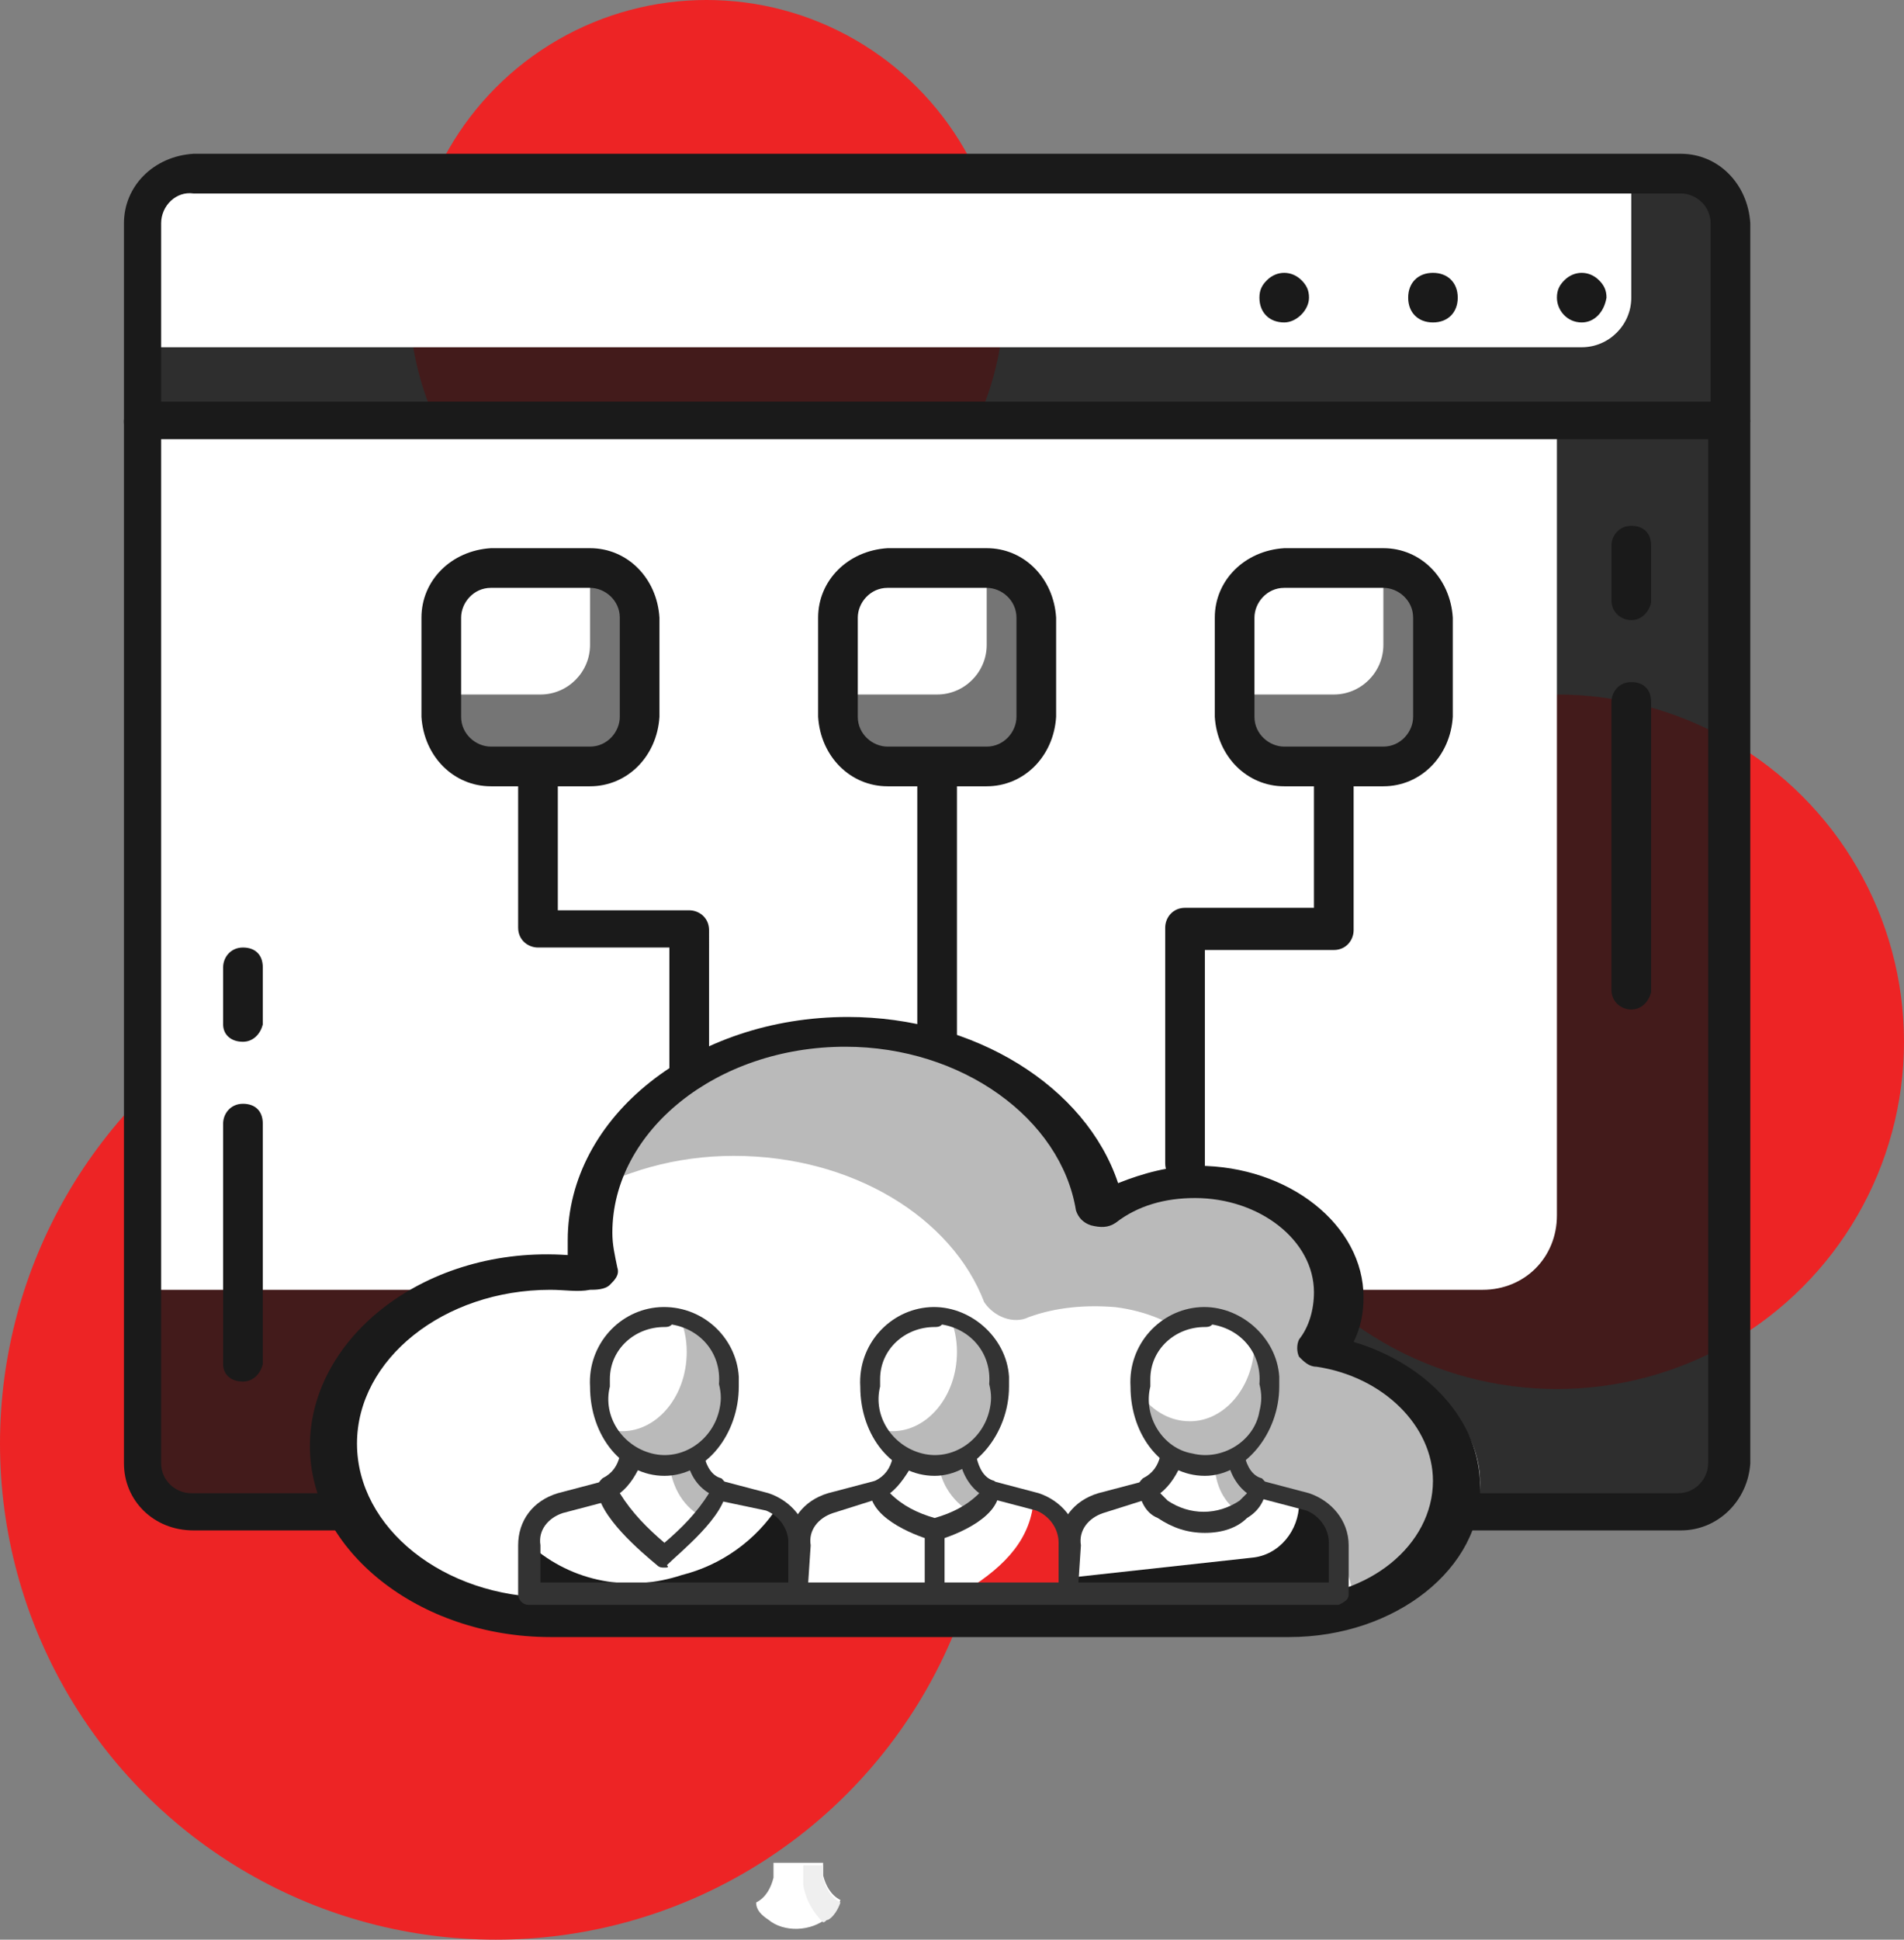<svg xmlns="http://www.w3.org/2000/svg" xmlns:xlink="http://www.w3.org/1999/xlink" id="layer_1" x="0px" y="0px" viewBox="0 0 76.8 78.2" style="enable-background:new 0 0 76.8 78.2;" xml:space="preserve"><rect x="0" y="0" width="76.8" height="78.2" fill="#808080" stroke="none"/><style type="text/css">	.st0{fill:#ED2425;enable-background:new    ;}	.st1{opacity:0.8;fill:#1a1a1a;enable-background:new    ;}	.st2{fill:#FFFFFF;}	.st3{fill:#1a1a1a;}	.st4{opacity:0.6;fill:#1a1a1a;enable-background:new    ;}	.st5{opacity:0.3;fill:#1a1a1a;enable-background:new    ;}	.st6{fill:#3333331;}	.st7{fill:#ED2425;}	.st8{fill:#efefef;}</style><circle class="st0" cx="62.8" cy="42" r="14"></circle><circle class="st0" cx="28.5" cy="12" r="12"></circle><circle class="st0" cx="20" cy="58.2" r="20"></circle><path class="st1" d="M5.7,17h64l0,0v42c0,1.1-0.9,2-2,2h-60c-1.1,0-2-0.9-2-2C5.7,59,5.7,17,5.7,17z"></path><path class="st2" d="M5.8,17h57l0,0v32c0,1.7-1.3,3-3,3h-54l0,0C5.8,52,5.8,17,5.8,17z"></path><path class="st3" d="M67.8,61.7h-60C6.2,61.7,5,60.5,5,59V17c0-0.4,0.3-0.8,0.8-0.8h64c0.4,0,0.8,0.3,0.8,0.8v42  C70.5,60.5,69.3,61.7,67.8,61.7z M6.5,17.7V59c0,0.7,0.6,1.2,1.2,1.2h60c0.7,0,1.2-0.6,1.2-1.2V17.7H6.5z"></path><path class="st1" d="M7.8,7h60c1.1,0,2,0.9,2,2v8l0,0h-64l0,0V9C5.8,7.9,6.6,7,7.8,7C7.8,7,7.8,7,7.8,7z"></path><path class="st2" d="M7.8,7h58l0,0v5c0,1.1-0.9,2-2,2h-58l0,0V9C5.8,7.9,6.6,7,7.8,7L7.8,7z"></path><path class="st3" d="M63.8,13c-0.6,0-1-0.5-1-1c0-0.3,0.1-0.5,0.3-0.7c0.4-0.4,1-0.4,1.4,0c0.2,0.2,0.3,0.4,0.3,0.7  C64.7,12.6,64.3,13,63.8,13z"></path><path class="st3" d="M56.8,12c0-0.6,0.4-1,1-1c0,0,0,0,0,0l0,0c0.6,0,1,0.4,1,1c0,0,0,0,0,0l0,0c0,0.6-0.4,1-1,1l0,0  C57.2,13,56.8,12.6,56.8,12z"></path><path class="st3" d="M51.8,13c-0.6,0-1-0.4-1-1c0-0.3,0.1-0.5,0.3-0.7c0.4-0.4,1-0.4,1.4,0c0.2,0.2,0.3,0.4,0.3,0.7  C52.8,12.5,52.3,13,51.8,13C51.8,13,51.8,13,51.8,13z"></path><path class="st3" d="M69.8,17.7h-64C5.3,17.7,5,17.4,5,17V9c0-1.5,1.2-2.7,2.8-2.8h60c1.5,0,2.7,1.2,2.8,2.8v8  C70.5,17.4,70.2,17.7,69.8,17.7z M6.5,16.2H69V9c0-0.7-0.6-1.2-1.2-1.2h-60C7.1,7.7,6.5,8.3,6.5,9V16.2z"></path><path class="st3" d="M9.8,55.7C9.3,55.7,9,55.4,9,55v-9.7c0-0.4,0.3-0.8,0.8-0.8s0.8,0.3,0.8,0.8V55C10.5,55.4,10.2,55.7,9.8,55.7z"></path><path class="st3" d="M9.8,42C9.3,42,9,41.7,9,41.3V39c0-0.4,0.3-0.8,0.8-0.8s0.8,0.3,0.8,0.8v2.3C10.5,41.7,10.2,42,9.8,42z"></path><path class="st3" d="M65.8,40.7c-0.4,0-0.8-0.3-0.8-0.8V28.3c0-0.4,0.3-0.8,0.8-0.8s0.8,0.3,0.8,0.8V40  C66.5,40.4,66.2,40.7,65.8,40.7z"></path><path class="st3" d="M65.8,25c-0.4,0-0.8-0.3-0.8-0.8V22c0-0.4,0.3-0.8,0.8-0.8s0.8,0.3,0.8,0.8v2.3C66.5,24.7,66.2,25,65.8,25z"></path><path class="st3" d="M37.8,51.7c-0.4,0-0.8-0.3-0.8-0.8V31c0-0.4,0.3-0.8,0.8-0.8s0.8,0.3,0.8,0.8v20C38.5,51.4,38.2,51.7,37.8,51.7  z"></path><path class="st3" d="M27.8,47.7c-0.4,0-0.8-0.3-0.8-0.8v-8.7h-5.3c-0.4,0-0.8-0.3-0.8-0.8V31c0-0.4,0.3-0.8,0.8-0.8s0.8,0.3,0.8,0.8  v5.7h5.3c0.4,0,0.8,0.3,0.8,0.8V47C28.5,47.4,28.2,47.7,27.8,47.7z"></path><path class="st3" d="M47.8,47.7c-0.4,0-0.8-0.3-0.8-0.8v-9.5c0-0.4,0.3-0.8,0.8-0.8H53V31c0-0.4,0.3-0.8,0.8-0.8s0.8,0.3,0.8,0.8  v6.5c0,0.4-0.3,0.8-0.8,0.8h-5.2V47C48.5,47.4,48.2,47.7,47.8,47.7z"></path><path class="st4" d="M35.8,23h4c1.1,0,2,0.9,2,2v4c0,1.1-0.9,2-2,2h-4c-1.1,0-2-0.9-2-2v-4C33.8,23.9,34.6,23,35.8,23z"></path><path class="st2" d="M35.8,23h4l0,0v3c0,1.1-0.9,2-2,2h-4l0,0v-3C33.8,23.9,34.6,23,35.8,23z"></path><path class="st3" d="M39.8,31.7h-4c-1.5,0-2.7-1.2-2.8-2.8v-4c0-1.5,1.2-2.7,2.8-2.8h4c1.5,0,2.7,1.2,2.8,2.8v4  C42.5,30.5,41.3,31.7,39.8,31.7z M35.8,23.7c-0.7,0-1.2,0.6-1.2,1.2v4c0,0.7,0.6,1.2,1.2,1.2h4c0.7,0,1.2-0.6,1.2-1.2v-4  c0-0.7-0.6-1.2-1.2-1.2H35.8z"></path><path class="st4" d="M19.8,23h4c1.1,0,2,0.9,2,2v4c0,1.1-0.9,2-2,2h-4c-1.1,0-2-0.9-2-2v-4C17.8,23.9,18.6,23,19.8,23z"></path><path class="st2" d="M19.8,23h4l0,0v3c0,1.1-0.9,2-2,2h-4l0,0v-3C17.8,23.9,18.6,23,19.8,23z"></path><path class="st3" d="M23.8,31.7h-4c-1.5,0-2.7-1.2-2.8-2.8v-4c0-1.5,1.2-2.7,2.8-2.8h4c1.5,0,2.7,1.2,2.8,2.8v4  C26.5,30.5,25.3,31.7,23.8,31.7z M19.8,23.7c-0.7,0-1.2,0.6-1.2,1.2v4c0,0.7,0.6,1.2,1.2,1.2h4c0.7,0,1.2-0.6,1.2-1.2v-4  c0-0.7-0.6-1.2-1.2-1.2H19.8z"></path><path class="st4" d="M51.8,23h4c1.1,0,2,0.9,2,2v4c0,1.1-0.9,2-2,2h-4c-1.1,0-2-0.9-2-2v-4C49.8,23.9,50.6,23,51.8,23z"></path><path class="st2" d="M51.8,23h4l0,0v3c0,1.1-0.9,2-2,2h-4l0,0v-3C49.8,23.9,50.6,23,51.8,23z"></path><path class="st3" d="M55.8,31.7h-4c-1.5,0-2.7-1.2-2.8-2.8v-4c0-1.5,1.2-2.7,2.8-2.8h4c1.5,0,2.7,1.2,2.8,2.8v4  C58.5,30.5,57.3,31.7,55.8,31.7z M51.8,23.7c-0.7,0-1.2,0.6-1.2,1.2v4c0,0.7,0.6,1.2,1.2,1.2h4c0.7,0,1.2-0.6,1.2-1.2v-4  c0-0.7-0.6-1.2-1.2-1.2H51.8z"></path><path class="st2" d="M52.8,65.2c3.8,0,6.9-2.4,6.9-5.4c0-2.6-2.4-4.8-5.6-5.3c0.5-0.7,0.8-1.4,0.8-2.3c0-2.5-2.6-4.6-5.9-4.6  c-1.4,0-2.8,0.4-4,1.2c-0.7-4.1-5.1-7.2-10.5-7.2c-5.9,0-10.6,3.7-10.6,8.3c0,0.5,0.1,1,0.2,1.5c-0.6-0.1-1.2-0.2-1.8-0.2  c-4.9,0-8.9,3.1-8.9,7s4,7,8.9,7L52.8,65.2z"></path><path class="st5" d="M58.4,59.8c0-2.6-2.4-4.8-5.6-5.3c0.7-0.9,0.9-2,0.7-3.1c-0.4-1.8-2.4-3.3-4.7-3.7c-1.7-0.3-3.5,0.1-4.9,1.1  c-0.7-4.1-5.1-7.2-10.4-7.2c-5.2,0-9.5,2.9-10.4,6.8c2-1.2,4.2-1.8,6.5-1.8c4.8,0,8.8,2.5,10.1,5.9c0.4,0.6,1.2,0.9,1.8,0.6  c1.1-0.4,2.3-0.5,3.5-0.4c2.4,0.3,4.3,1.8,4.7,3.7c0.3,1.1,0,2.2-0.7,3.1c3.1,0.5,5.5,2.6,5.6,5.2C56.8,63.8,58.4,61.9,58.4,59.8z"></path><path class="st3" d="M52,66H22.2c-5.3,0-9.7-3.5-9.7-7.7c0-4.4,4.7-8.1,10.4-7.7c0-0.2,0-0.4,0-0.6c0-5,5.1-9,11.3-9  c5.1,0,9.6,2.8,10.9,6.7c1-0.4,2.1-0.7,3.2-0.7c3.7,0,6.7,2.4,6.7,5.3c0,0.6-0.1,1.2-0.4,1.8c3,0.9,5.1,3.2,5.1,5.8  C59.8,63.2,56.3,66,52,66z M22.2,52c-4.3,0-7.8,2.8-7.8,6.2s3.5,6.2,7.8,6.2H52c3.2,0,5.8-2.1,5.8-4.7c0-2.2-2-4.2-4.7-4.6  c-0.3,0-0.5-0.2-0.7-0.4c-0.1-0.2-0.1-0.5,0-0.7c0.4-0.5,0.6-1.2,0.6-1.9c0-2.1-2.2-3.8-4.8-3.8c-1.2,0-2.3,0.3-3.2,1  c-0.3,0.2-0.6,0.2-1,0.1c-0.3-0.1-0.5-0.3-0.6-0.6c-0.6-3.7-4.6-6.6-9.3-6.6c-5.2,0-9.4,3.4-9.4,7.5c0,0.5,0.1,0.9,0.2,1.4  c0.1,0.3-0.1,0.5-0.3,0.7c-0.2,0.2-0.6,0.2-0.8,0.2C23.3,52.1,22.8,52,22.2,52z"></path><path class="st2" d="M31,60.6L29,60h-4.5l-1.9,0.5c-0.7,0.2-1.3,0.9-1.3,1.7v2h10.9v-2C32.2,61.5,31.7,60.8,31,60.6z"></path><path class="st3" d="M31.4,60.7c-0.9,1.4-2.3,2.4-3.9,2.8c-2.1,0.7-4.4,0.3-6.1-1.2v1.9h10.9v-2C32.2,61.6,31.9,61,31.4,60.7z"></path><path class="st6" d="M32.2,64.7H21.3c-0.2,0-0.4-0.2-0.4-0.4v-2c0-1,0.6-1.8,1.6-2.1l1.9-0.5c0,0,0.1,0,0.1,0H29c0,0,0.1,0,0.1,0  l1.9,0.5l0,0c0.9,0.3,1.6,1.1,1.6,2.1v2C32.6,64.5,32.5,64.6,32.2,64.7z M21.7,63.8h10.1v-1.6c0-0.6-0.4-1.1-0.9-1.3L29,60.5h-4.4  L22.7,61c-0.6,0.2-1,0.7-0.9,1.3V63.8z"></path><path class="st2" d="M26.8,62.8c0,0,2.2-1.8,2.3-2.7c-0.5-0.3-0.8-0.7-0.9-1.3c0-0.1,0-0.6,0-0.7l-2.6,0c0,0.1,0,0.6,0,0.7  c-0.1,0.5-0.4,1-0.9,1.2C24.5,61,26.8,62.8,26.8,62.8z"></path><path class="st5" d="M28.4,61.2c0.3-0.3,0.5-0.7,0.6-1.2c-0.5-0.3-0.8-0.7-0.9-1.3c0-0.1,0-0.6,0-0.7l-1.2,0c0,0.2,0,0.9,0.1,1  C27.1,60,27.6,60.8,28.4,61.2z"></path><path class="st6" d="M26.8,63.2c-0.1,0-0.2,0-0.3-0.1c-0.6-0.5-2.4-2-2.4-3.1c0-0.2,0.1-0.3,0.2-0.4c0.4-0.2,0.6-0.5,0.7-0.9  c0-0.1,0-0.2,0-0.4c0-0.1,0-0.3,0-0.3c0-0.2,0.2-0.4,0.4-0.4l2.6,0h0c0.2,0,0.4,0.2,0.4,0.4c0,0,0,0.2,0,0.3c0,0.1,0,0.3,0,0.4  c0.1,0.4,0.3,0.8,0.7,0.9c0.1,0.1,0.2,0.2,0.2,0.4c0,1.1-1.9,2.6-2.4,3.1C27,63.2,26.9,63.2,26.8,63.2z M25,60.2  c0.5,0.8,1.1,1.4,1.8,2c0.7-0.6,1.3-1.2,1.8-2c-0.5-0.3-0.8-0.8-0.9-1.4c0,0,0-0.2,0-0.3l-1.8,0c0,0.1,0,0.2,0,0.4  C25.7,59.4,25.4,59.9,25,60.2L25,60.2z"></path><path class="st2" d="M29.4,55.8c0.1-1.4-1-2.7-2.4-2.8c-1.4-0.1-2.7,1-2.8,2.4c0,0.1,0,0.2,0,0.3c0,1.8,1.2,3.2,2.6,3.2  S29.4,57.6,29.4,55.8z"></path><path class="st5" d="M27.4,53.1c0.2,0.4,0.3,0.9,0.3,1.4c0,1.8-1.2,3.2-2.6,3.2c-0.1,0-0.3,0-0.4-0.1c0.4,0.8,1.2,1.3,2.1,1.3  c1.4,0,2.6-1.4,2.6-3.2C29.5,54.6,28.7,53.4,27.4,53.1z"></path><path class="st6" d="M26.8,59.5c-1.7,0-3-1.6-3-3.6c-0.1-1.7,1.2-3.1,2.8-3.2c1.7-0.1,3.1,1.2,3.2,2.8c0,0.1,0,0.2,0,0.4  C29.8,57.8,28.5,59.5,26.8,59.5z M26.8,53.5c-1.2,0-2.2,0.9-2.2,2.1c0,0.1,0,0.2,0,0.3c-0.3,1.2,0.5,2.4,1.7,2.7  c1.2,0.3,2.4-0.5,2.7-1.7c0.1-0.4,0.1-0.7,0-1.1c0.1-1.2-0.7-2.2-1.9-2.4C27,53.5,26.9,53.5,26.8,53.5z"></path><path class="st2" d="M41.9,60.6L39.9,60h-4.5l-1.9,0.5c-0.7,0.2-1.3,0.9-1.2,1.7v2h10.9v-2C43.1,61.5,42.6,60.8,41.9,60.6z"></path><path class="st7" d="M43.1,62.2c0-0.8-0.5-1.5-1.2-1.7l-0.2-0.1c-0.1,1.6-1.1,2.7-2.7,3.7h4.2L43.1,62.2z"></path><path class="st6" d="M43.1,64.7H32.2c-0.2,0-0.4-0.2-0.4-0.4v-2c0-1,0.6-1.8,1.6-2.1l1.9-0.5c0,0,0.1,0,0.1,0h4.5c0,0,0.1,0,0.1,0  l1.9,0.5l0,0c0.9,0.3,1.6,1.1,1.6,2.1v2C43.5,64.5,43.3,64.6,43.1,64.7z M32.6,63.8h10.1v-1.6c0-0.6-0.4-1.1-0.9-1.3l-1.9-0.5h-4.4  L33.6,61c-0.6,0.2-1,0.7-0.9,1.3L32.6,63.8z"></path><path class="st2" d="M37.7,61.7c0,0,2.2-0.7,2.3-1.6c-0.5-0.3-0.8-0.7-0.9-1.3c0-0.1,0-0.6,0-0.7l-2.6,0c0,0.1,0,0.6,0,0.7  c-0.1,0.5-0.4,1-0.9,1.2C35.4,61,37.7,61.7,37.7,61.7z"></path><path class="st5" d="M39.9,60c-0.5-0.3-0.8-0.7-0.9-1.3c0-0.1,0-0.6,0-0.7l-1.2,0.2c0,0.1,0,0.9,0.1,1c0.1,0.7,0.6,1.4,1.3,1.8  C39.5,60.8,39.9,60.4,39.9,60z"></path><path class="st6" d="M37.7,62.1c0,0-0.1,0-0.1,0c-0.4-0.1-2.5-0.8-2.5-2c0-0.2,0.1-0.3,0.2-0.4c0.4-0.2,0.6-0.5,0.7-0.9  c0-0.1,0-0.2,0-0.4c0-0.1,0-0.3,0-0.3c0-0.2,0.2-0.4,0.4-0.4l2.6,0h0c0.2,0,0.4,0.2,0.4,0.4c0,0,0,0.2,0,0.3c0,0.1,0,0.3,0,0.4  c0.1,0.4,0.3,0.8,0.7,0.9c0.1,0.1,0.2,0.2,0.2,0.4c0,1.2-2.1,1.9-2.5,2C37.8,62.1,37.7,62.1,37.7,62.1z M35.9,60.2  c0.5,0.5,1.1,0.8,1.8,1c0.7-0.2,1.3-0.5,1.8-1c-0.4-0.3-0.7-0.8-0.8-1.4c0,0,0-0.2,0-0.3l-1.8,0c0,0.1,0,0.2,0,0.4  C36.6,59.4,36.3,59.9,35.9,60.2L35.9,60.2z"></path><path class="st2" d="M40.3,55.8c0.1-1.4-1-2.7-2.4-2.8c-1.4-0.1-2.7,1-2.8,2.4c0,0.1,0,0.2,0,0.3c0,1.8,1.2,3.2,2.6,3.2  S40.3,57.6,40.3,55.8z"></path><path class="st5" d="M38.3,53.1c0.2,0.4,0.3,0.9,0.3,1.4c0,1.8-1.2,3.2-2.6,3.2c-0.1,0-0.3,0-0.4-0.1c0.4,0.8,1.2,1.3,2.1,1.3  c1.4,0,2.6-1.4,2.6-3.2C40.4,54.6,39.6,53.4,38.3,53.1z"></path><path class="st6" d="M37.7,59.5c-1.7,0-3-1.6-3-3.6c-0.1-1.7,1.2-3.1,2.8-3.2s3.1,1.2,3.2,2.8c0,0.1,0,0.2,0,0.4  C40.7,57.8,39.3,59.5,37.7,59.5z M37.7,53.5c-1.2,0-2.2,0.9-2.2,2.1c0,0.1,0,0.2,0,0.3c-0.3,1.2,0.5,2.4,1.7,2.7  c1.2,0.3,2.4-0.5,2.7-1.7c0.1-0.4,0.1-0.7,0-1.1c0.1-1.2-0.7-2.2-1.9-2.4C37.9,53.5,37.8,53.5,37.7,53.5z"></path><path class="st6" d="M37.7,64.7c-0.2,0-0.4-0.2-0.4-0.4v-2.6c0-0.2,0.2-0.4,0.4-0.4s0.4,0.2,0.4,0.4c0,0,0,0,0,0v2.6  C38.1,64.5,37.9,64.6,37.7,64.7z"></path><path class="st2" d="M52.8,60.6L50.8,60h-4.5l-1.9,0.5c-0.7,0.2-1.3,0.9-1.2,1.7v2H54v-2C54,61.5,53.5,60.8,52.8,60.6z"></path><path class="st3" d="M52.8,60.6l-0.4-0.1c0,0,0,0.1,0,0.1c0,1.1-0.8,2.1-1.9,2.2l-7.3,0.8v0.7H54v-2C54,61.5,53.5,60.8,52.8,60.6z"></path><path class="st6" d="M54,64.7H43.1c-0.2,0-0.4-0.2-0.4-0.4v-2c0-1,0.6-1.8,1.6-2.1l1.9-0.5c0,0,0.1,0,0.1,0h4.5c0,0,0.1,0,0.1,0  l1.9,0.5l0,0c0.9,0.3,1.6,1.1,1.6,2.1v2C54.4,64.5,54.2,64.6,54,64.7z M43.5,63.8h10.1v-1.6c0-0.6-0.4-1.1-0.9-1.3l-1.9-0.5h-4.4  L44.5,61c-0.6,0.2-1,0.7-0.9,1.3L43.5,63.8z"></path><path class="st2" d="M50.2,60.9c0.3-0.2,0.5-0.5,0.6-0.8c-0.5-0.3-0.8-0.7-0.9-1.3c0-0.1,0-0.6,0-0.7l-2.6,0c0,0.1,0,0.6,0,0.7  c-0.1,0.5-0.4,1-0.9,1.2c0.1,0.4,0.3,0.7,0.6,0.8C47.9,61.6,49.2,61.6,50.2,60.9z"></path><path class="st5" d="M50,61c0.1-0.1,0.2-0.1,0.3-0.2c0.3-0.2,0.5-0.5,0.6-0.8c-0.5-0.3-0.8-0.7-0.9-1.3c0-0.1,0-0.6,0-0.7l-1.1,0  c0,0.3,0,0.9,0.1,1C49,59.9,49.4,60.6,50,61z"></path><path class="st6" d="M48.6,61.8c-0.7,0-1.3-0.2-1.9-0.6C46.2,61,46,60.5,45.9,60c0-0.2,0.1-0.3,0.2-0.4c0.4-0.2,0.6-0.5,0.7-0.9  c0-0.1,0-0.2,0-0.4c0-0.1,0-0.2,0-0.3c0-0.2,0.2-0.4,0.4-0.4l2.6,0h0c0.2,0,0.4,0.2,0.4,0.4c0,0,0,0.2,0,0.3c0,0.1,0,0.3,0,0.4  c0.1,0.4,0.3,0.8,0.7,0.9c0.1,0.1,0.2,0.2,0.2,0.4c-0.1,0.5-0.3,0.9-0.8,1.2v0C49.9,61.6,49.3,61.8,48.6,61.8z M46.8,60.2  c0.1,0.1,0.2,0.2,0.3,0.3c0.9,0.6,2,0.6,2.9,0c0.1-0.1,0.2-0.2,0.3-0.3c-0.4-0.3-0.7-0.8-0.8-1.4c0,0,0-0.2,0-0.3l-1.8,0  c0,0.1,0,0.2,0,0.4C47.5,59.4,47.2,59.9,46.8,60.2z M50.2,60.9L50.2,60.9z"></path><path class="st2" d="M51.2,55.8c0.1-1.4-1-2.7-2.4-2.8s-2.7,1-2.8,2.4c0,0.1,0,0.2,0,0.3c0,1.8,1.2,3.2,2.6,3.2S51.2,57.6,51.2,55.8  z"></path><path class="st5" d="M50.6,54c0,0,0,0.1,0,0.1c0,1.8-1.2,3.2-2.6,3.2c-0.9,0-1.6-0.5-2.1-1.2c0,1.5,1.1,2.8,2.6,2.9  c1.4,0,2.6-1.4,2.6-3.2C51.2,55.2,51,54.6,50.6,54z"></path><path class="st6" d="M48.6,59.5c-1.7,0-3-1.6-3-3.6c-0.1-1.7,1.2-3.1,2.8-3.2s3.1,1.2,3.2,2.8c0,0.1,0,0.2,0,0.4  C51.6,57.8,50.2,59.5,48.6,59.5z M48.6,53.5c-1.2,0-2.2,0.9-2.2,2.1c0,0.1,0,0.2,0,0.3c-0.3,1.2,0.5,2.5,1.7,2.7  c1.2,0.3,2.5-0.5,2.7-1.7c0.1-0.4,0.1-0.7,0-1.1c0.1-1.2-0.7-2.2-1.9-2.4C48.8,53.5,48.7,53.5,48.6,53.5z"></path><path class="st2" d="M33.4,77.3c0.2-0.1,0.4-0.4,0.5-0.7c-0.4-0.2-0.6-0.6-0.7-1c0-0.1,0-0.5,0-0.5l-2,0c0,0.1,0,0.5,0,0.6  c-0.1,0.4-0.3,0.8-0.7,1c0,0.3,0.2,0.5,0.5,0.7C31.6,77.9,32.7,77.9,33.4,77.3z"></path><path class="st8" d="M33.2,77.5c0.1,0,0.1-0.1,0.2-0.1c0.2-0.1,0.4-0.4,0.5-0.7c-0.4-0.2-0.6-0.6-0.7-1c0-0.1,0-0.5,0-0.5l-0.8,0  c0,0.3,0,0.7,0,0.8C32.5,76.6,32.8,77.1,33.2,77.5z"></path></svg>